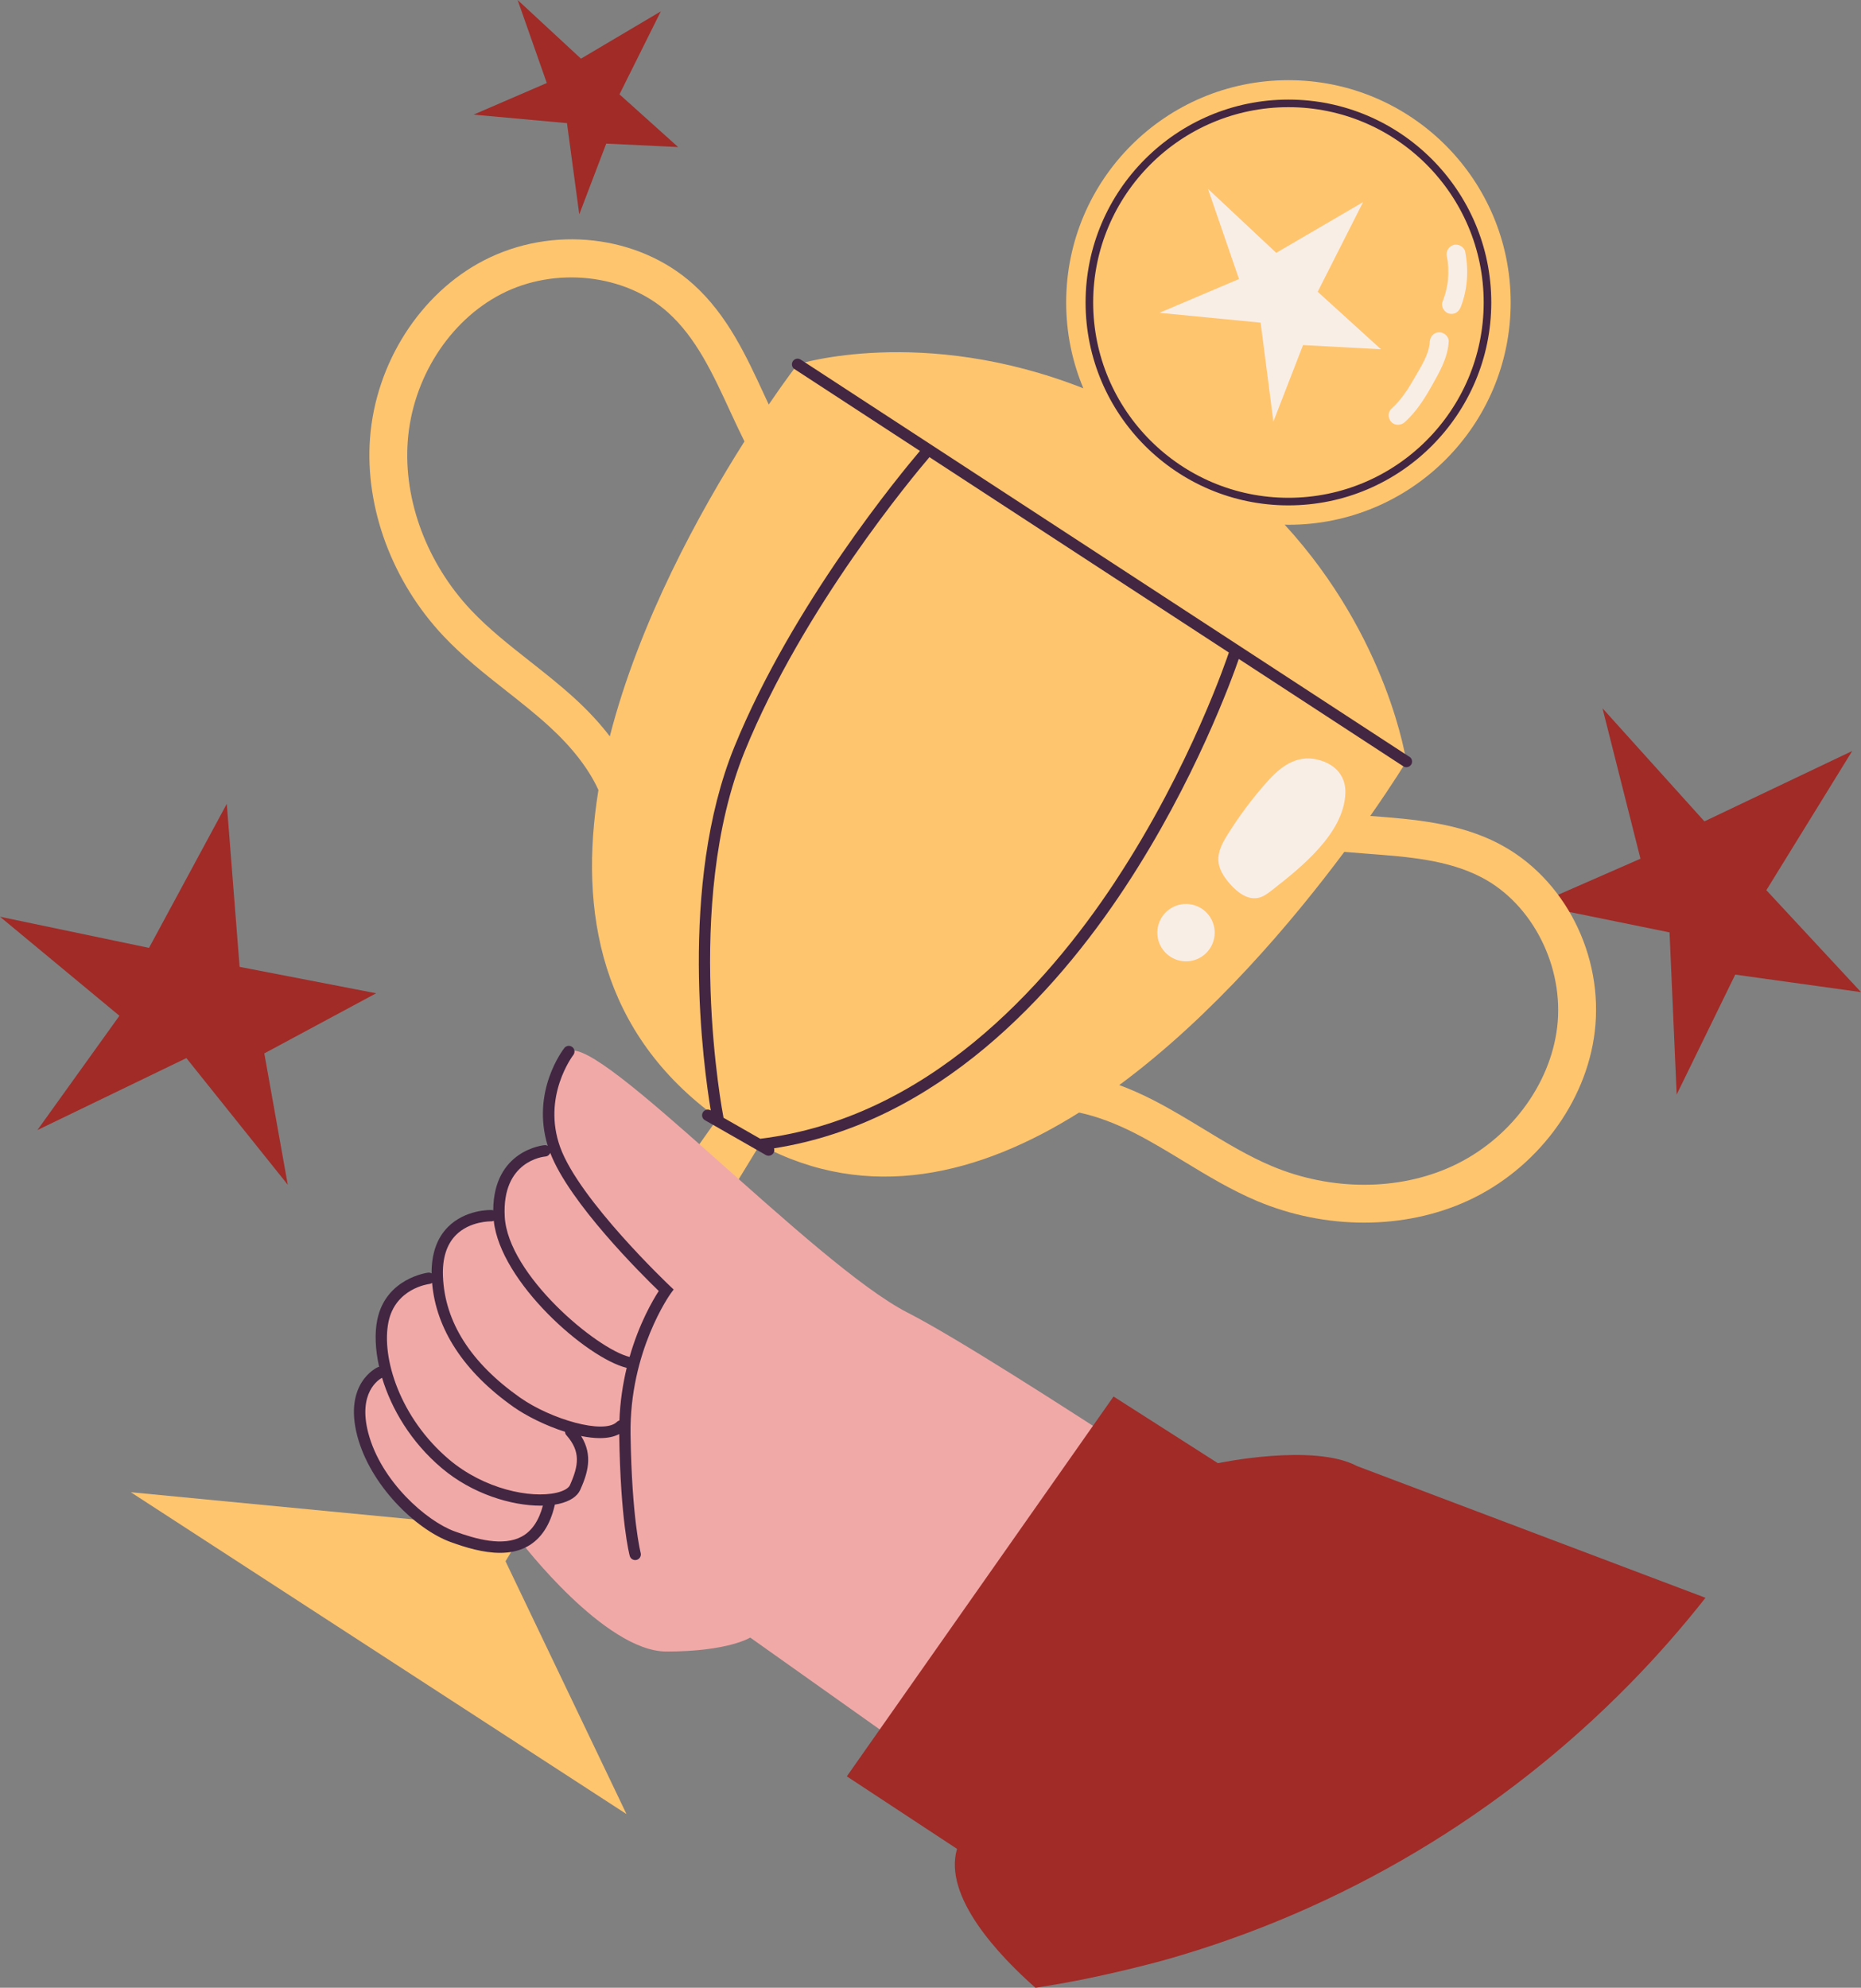 <svg xmlns="http://www.w3.org/2000/svg" id="Layer_1" data-name="Layer 1" viewBox="0 0 571.75 610.56"><rect x="0" y="0" width="571.75" height="610.56" fill="#808080" stroke="none"/><defs><style>      .cls-1 {        fill: #422642;      }      .cls-2 {        fill: #f9eee6;      }      .cls-3 {        fill: #f1a9a7;      }      .cls-4 {        fill: #a02b27;      }      .cls-5 {        fill: #ffc56e;      }    </style></defs><g><polygon class="cls-4" points="523.64 252.29 569.04 230.68 542.67 273.43 571.75 304.74 533.11 299.36 515.12 336.19 512.93 286.39 471.58 277.96 504 263.76 492.33 217.55 523.64 252.29"></polygon><g><polygon class="cls-4" points="45.78 291.15 69.67 246.91 73.61 296.98 115.57 305.09 81.2 323.56 88.41 363.91 57.26 325 11.49 347.11 36.69 312 0 281.58 45.78 291.15"></polygon><polygon class="cls-4" points="178.49 18.02 203.02 3.49 190.32 28.98 208.34 45.17 186.25 44.11 177.97 65.83 174.19 37.82 145.49 35.21 167.99 25.5 159.03 0 178.49 18.02"></polygon></g></g><g><g><path class="cls-5" d="M460.56,259.18c-12.45-6.48-26.24-7.54-39.58-8.55,7.11-10.15,11.07-16.71,11.07-16.71,0,0-5.42-37.91-37.36-72.76.38,0,.76.03,1.15.03,37.71,0,68.28-30.57,68.28-68.28s-30.57-68.28-68.28-68.28-68.28,30.57-68.28,68.28c0,9.35,1.88,18.25,5.28,26.36-49.54-19.48-87.81-7.37-87.81-7.37,0,0-3.5,4.51-8.85,12.36-.42-.9-.83-1.8-1.25-2.69-5.63-12.2-11.45-24.81-21.93-34.24-16.86-15.18-43.32-18.2-64.34-7.34-19.53,10.09-33.26,31.54-34.98,54.65-1.59,21.36,6.85,44.06,22.56,60.72,5.97,6.34,12.76,11.69,19.33,16.86,4.4,3.47,8.95,7.05,13.08,10.82,7.14,6.52,12.22,13.08,15.21,19.62-6.07,37.29.66,74.8,36.67,100.8l-87.72,123.8-92.62-8.91,152.29,98.86-37.17-77.66,78.14-127.98c33.46,18,67.68,9.25,98.08-9.84,5.44,1.16,11.25,3.32,17.42,6.49,4.97,2.55,9.92,5.56,14.71,8.47,7.15,4.34,14.54,8.83,22.56,12.21,10.51,4.43,21.79,6.64,32.87,6.64,11.17,0,22.14-2.25,31.91-6.75,21.05-9.69,36.34-30.06,38.95-51.89,2.82-23.49-9.27-47.22-29.39-57.71ZM187.35,226.18c-3.02-3.96-6.64-7.87-10.86-11.72-4.43-4.04-9.15-7.76-13.72-11.36-6.52-5.14-12.68-9.99-18.07-15.71-13.51-14.33-20.78-33.73-19.43-51.89,1.42-19.17,12.7-36.9,28.72-45.18,16.55-8.55,38.1-6.17,51.23,5.65,8.7,7.83,13.78,18.83,19.15,30.47,1.39,3.02,2.84,6.1,4.35,9.15-13.64,21.48-32.27,55.12-41.37,90.58ZM478.41,315.5c-2.15,17.91-14.81,34.67-32.27,42.71-16.54,7.62-37.25,7.6-55.41-.04-7.23-3.04-13.94-7.12-21.04-11.43-4.96-3.02-10.1-6.13-15.44-8.87-3.54-1.81-6.99-3.33-10.38-4.58,28.83-21.3,53.33-50.42,69.14-71.63,2.33.2,4.65.39,6.93.56,12.79.96,24.87,1.87,35.25,7.28,15.67,8.16,25.43,27.51,23.22,46.01Z"></path><g><g><path class="cls-2" d="M389.71,239.66c-4.67,5.18-8.87,10.77-12.56,16.69-1.53,2.46-3.02,5.17-2.83,8.07.18,2.73,1.83,5.13,3.64,7.17,2.22,2.52,5.35,4.9,8.63,4.19,1.57-.34,2.89-1.34,4.16-2.33,8.84-6.91,22.13-17.41,22.58-29.79.18-4.98-2.71-8.48-7.37-10.01-6.69-2.2-11.85,1.15-16.24,6.01Z"></path><path class="cls-2" d="M369.84,293.38c-3.82,3.02-9.36,2.37-12.38-1.44-3.02-3.82-2.37-9.36,1.44-12.38,3.82-3.02,9.36-2.37,12.38,1.44,3.02,3.82,2.37,9.36-1.44,12.38Z"></path></g><g><path class="cls-2" d="M444.53,78.83c.07.37.13.74.2,1.11.12.63-.03-.35.05.34.07.65.13,1.31.16,1.96.05,1.22.03,2.44-.08,3.65-.02.28-.06.56-.09.84-.04.35-.05.37,0,.06-.02.14-.04.28-.07.42-.1.6-.22,1.2-.36,1.79-.3,1.28-.7,2.53-1.17,3.75-.55,1.42.61,3.25,2.03,3.58,1.67.38,2.98-.51,3.58-2.03,2.1-5.41,2.48-11.34,1.35-17.02-.3-1.49-2.16-2.49-3.58-2.03-1.59.51-2.35,1.97-2.03,3.58h0Z"></path><path class="cls-2" d="M439.27,104.98c-.25,3.97-2.73,7.64-4.64,11-1.99,3.5-4.13,6.86-7.15,9.56-1.17,1.05-1.07,3.04,0,4.11,1.16,1.16,2.94,1.05,4.11,0,3.46-3.1,5.99-7.07,8.25-11.08,2.41-4.27,4.93-8.6,5.24-13.6.1-1.57-1.41-2.91-2.91-2.91-1.66,0-2.81,1.33-2.91,2.91h0Z"></path></g></g><path class="cls-1" d="M433.01,232.46l-187.02-122.01c-.81-.53-1.89-.3-2.41.51-.53.81-.3,1.89.51,2.41l38.54,25.14c-5.8,6.82-39.17,47.11-57.01,90.89-17.31,42.49-9.4,98.82-7.25,111.69l-.06-.04c-.84-.48-1.9-.19-2.38.65-.48.84-.19,1.9.65,2.38l18.7,10.69c.27.16.57.23.86.23.61,0,1.19-.32,1.52-.88.26-.45.29-.96.14-1.41,50.48-7.9,86.36-47.61,107.75-80.02,21.6-32.72,33.08-64.6,35.04-70.29l50.54,32.97c.29.19.62.28.95.28.57,0,1.13-.28,1.46-.79.53-.81.3-1.89-.51-2.41ZM342.62,270.77c-21.52,32.6-57.9,72.72-109.05,79.01l-11.3-6.46c0-.07,0-.14-.02-.21-.13-.65-12.58-65.36,6.58-112.4,17.97-44.12,51.98-84.74,56.72-90.29l91.99,60.01c-.2.6-11.56,34.94-34.93,70.33Z"></path><path class="cls-1" d="M395.84,155.23c-34.36,0-62.32-27.96-62.32-62.32s27.96-62.32,62.32-62.32,62.32,27.96,62.32,62.32-27.96,62.32-62.32,62.32ZM395.84,32.92c-33.08,0-59.99,26.91-59.99,59.99s26.91,59.99,59.99,59.99,59.99-26.91,59.99-59.99-26.91-59.99-59.99-59.99Z"></path></g><g><g><path class="cls-3" d="M409.26,486.46s-101.64-68.57-130.41-83.27c-28.78-14.69-94.9-85.72-104.09-80.21-9.18,5.51-4.29,30-4.29,30,0,0-20.82,3.06-17.14,20.82,0,0-19.21-1.08-18.98,18.37,0,0-25.1,4.9-16.53,27.55,0,0-12.86,5.51-3.67,25.72,9.18,20.21,33.67,37.35,45.92,28.16,0,0,25.72,33.68,44.7,33.68s25.72-4.29,25.72-4.29l105.31,74.7,73.47-91.23Z"></path><path class="cls-1" d="M206.97,396.09l-1.12-1.06c-.28-.26-27.87-26.42-33.74-42.64-5.63-15.57,3.84-28.1,4.02-28.33.59-.76.46-1.85-.3-2.45-.76-.59-1.85-.46-2.45.3-.43.55-10.25,13.34-5.09,30.07-.29-.17-.64-.26-1-.23-.16.01-15.67,1.4-15.75,20.03-.17-.06-.35-.11-.54-.11-.33-.02-8-.21-13.39,5.22-3.38,3.41-5.05,8.21-5.01,14.25-.32-.19-.7-.29-1.1-.23-.13.01-12.96,1.67-15.58,14.43-.84,4.07-.65,9.1.56,14.49-.14.02-.28.06-.42.12-.43.19-10.49,4.95-6.31,21.03,3.94,15.17,17.97,28.77,28.7,32.67,4.62,1.68,10.03,3.32,15.16,3.32,2.95,0,5.81-.54,8.36-1.93,4.2-2.29,7.05-6.57,8.46-12.73.01-.05.01-.1.02-.15.44-.07.87-.16,1.29-.25,3.37-.77,5.63-2.27,6.55-4.34,2.15-4.85,4.03-10.44.24-16.49,2.01.41,3.97.65,5.77.65,2.28,0,4.31-.38,5.94-1.25,0,.06,0,.12,0,.18.39,26.43,3.11,36.81,3.23,37.24.21.78.91,1.29,1.68,1.29.15,0,.3-.02.45-.06.93-.25,1.48-1.21,1.23-2.14-.03-.1-2.72-10.49-3.11-36.39-.38-25.58,12.2-43.1,12.33-43.28l.91-1.24ZM160.31,471.96c-5.78,3.14-14.08.8-20.66-1.6-8.63-3.14-22.65-15.4-26.52-30.27-3.2-12.3,3.17-16.32,4.25-16.9,2.85,9.51,8.85,19.75,18.37,27.78,9.4,7.94,21.42,11.51,30.32,11.51.25,0,.48-.01.72-.02-1.23,4.62-3.4,7.82-6.48,9.5ZM174.02,440.84c4.41,5,3.79,9.24,1.09,15.31-.44.99-1.95,1.85-4.14,2.36-7.97,1.83-22.23-1.12-32.97-10.19-15.13-12.78-20.9-31.32-18.65-42.27,2.11-10.26,12.15-11.62,12.58-11.67.31-.04.59-.16.82-.33,1.21,14.26,9.84,27.41,25.09,38.15,3.79,2.67,9.75,5.68,15.75,7.59.02.38.15.76.43,1.07ZM159.84,429.33c-15.18-10.68-23.17-23.21-23.75-37.23-.23-5.55,1.11-9.83,3.97-12.73,4.3-4.35,10.76-4.22,10.83-4.22.29.01.56-.06.81-.18,1.97,18.79,28.52,42.17,40.84,45.18-1.16,4.83-2.02,10.25-2.24,16.16-.27.08-.54.2-.75.42-4.01,4-20.39-.86-29.7-7.4ZM193.42,416.79c-10.09-2.42-37.38-25.23-38.35-43.08-.94-17.16,11.93-18.43,12.49-18.48.69-.05,1.25-.51,1.49-1.11,5.86,15.29,28.09,37.35,33.34,42.42-1.81,2.78-6.01,9.92-8.96,20.24Z"></path></g><path class="cls-4" d="M523.96,490.79c-7.25,9.21-14.99,18.01-23.18,26.36-38.96,39.73-88.08,69.45-143.16,84.94-.13.04-.25.08-.36.1-12.68,3.39-24.75,6.05-35.78,7.84-1.12.19-2.25.36-3.36.53-11.16-9.85-28.39-27.95-24.1-42.67l-33.85-22.27,81.94-116.67,32.07,20.48s29.39-6.23,42.75.89l107.05,40.46Z"></path></g><polygon class="cls-2" points="392.09 77.66 418.77 62.08 404.83 89.62 424.27 107.28 400.33 105.99 391.22 129.48 387.3 99.1 356.21 96.08 380.66 85.7 371.12 58.01 392.09 77.66"></polygon></g></svg>
